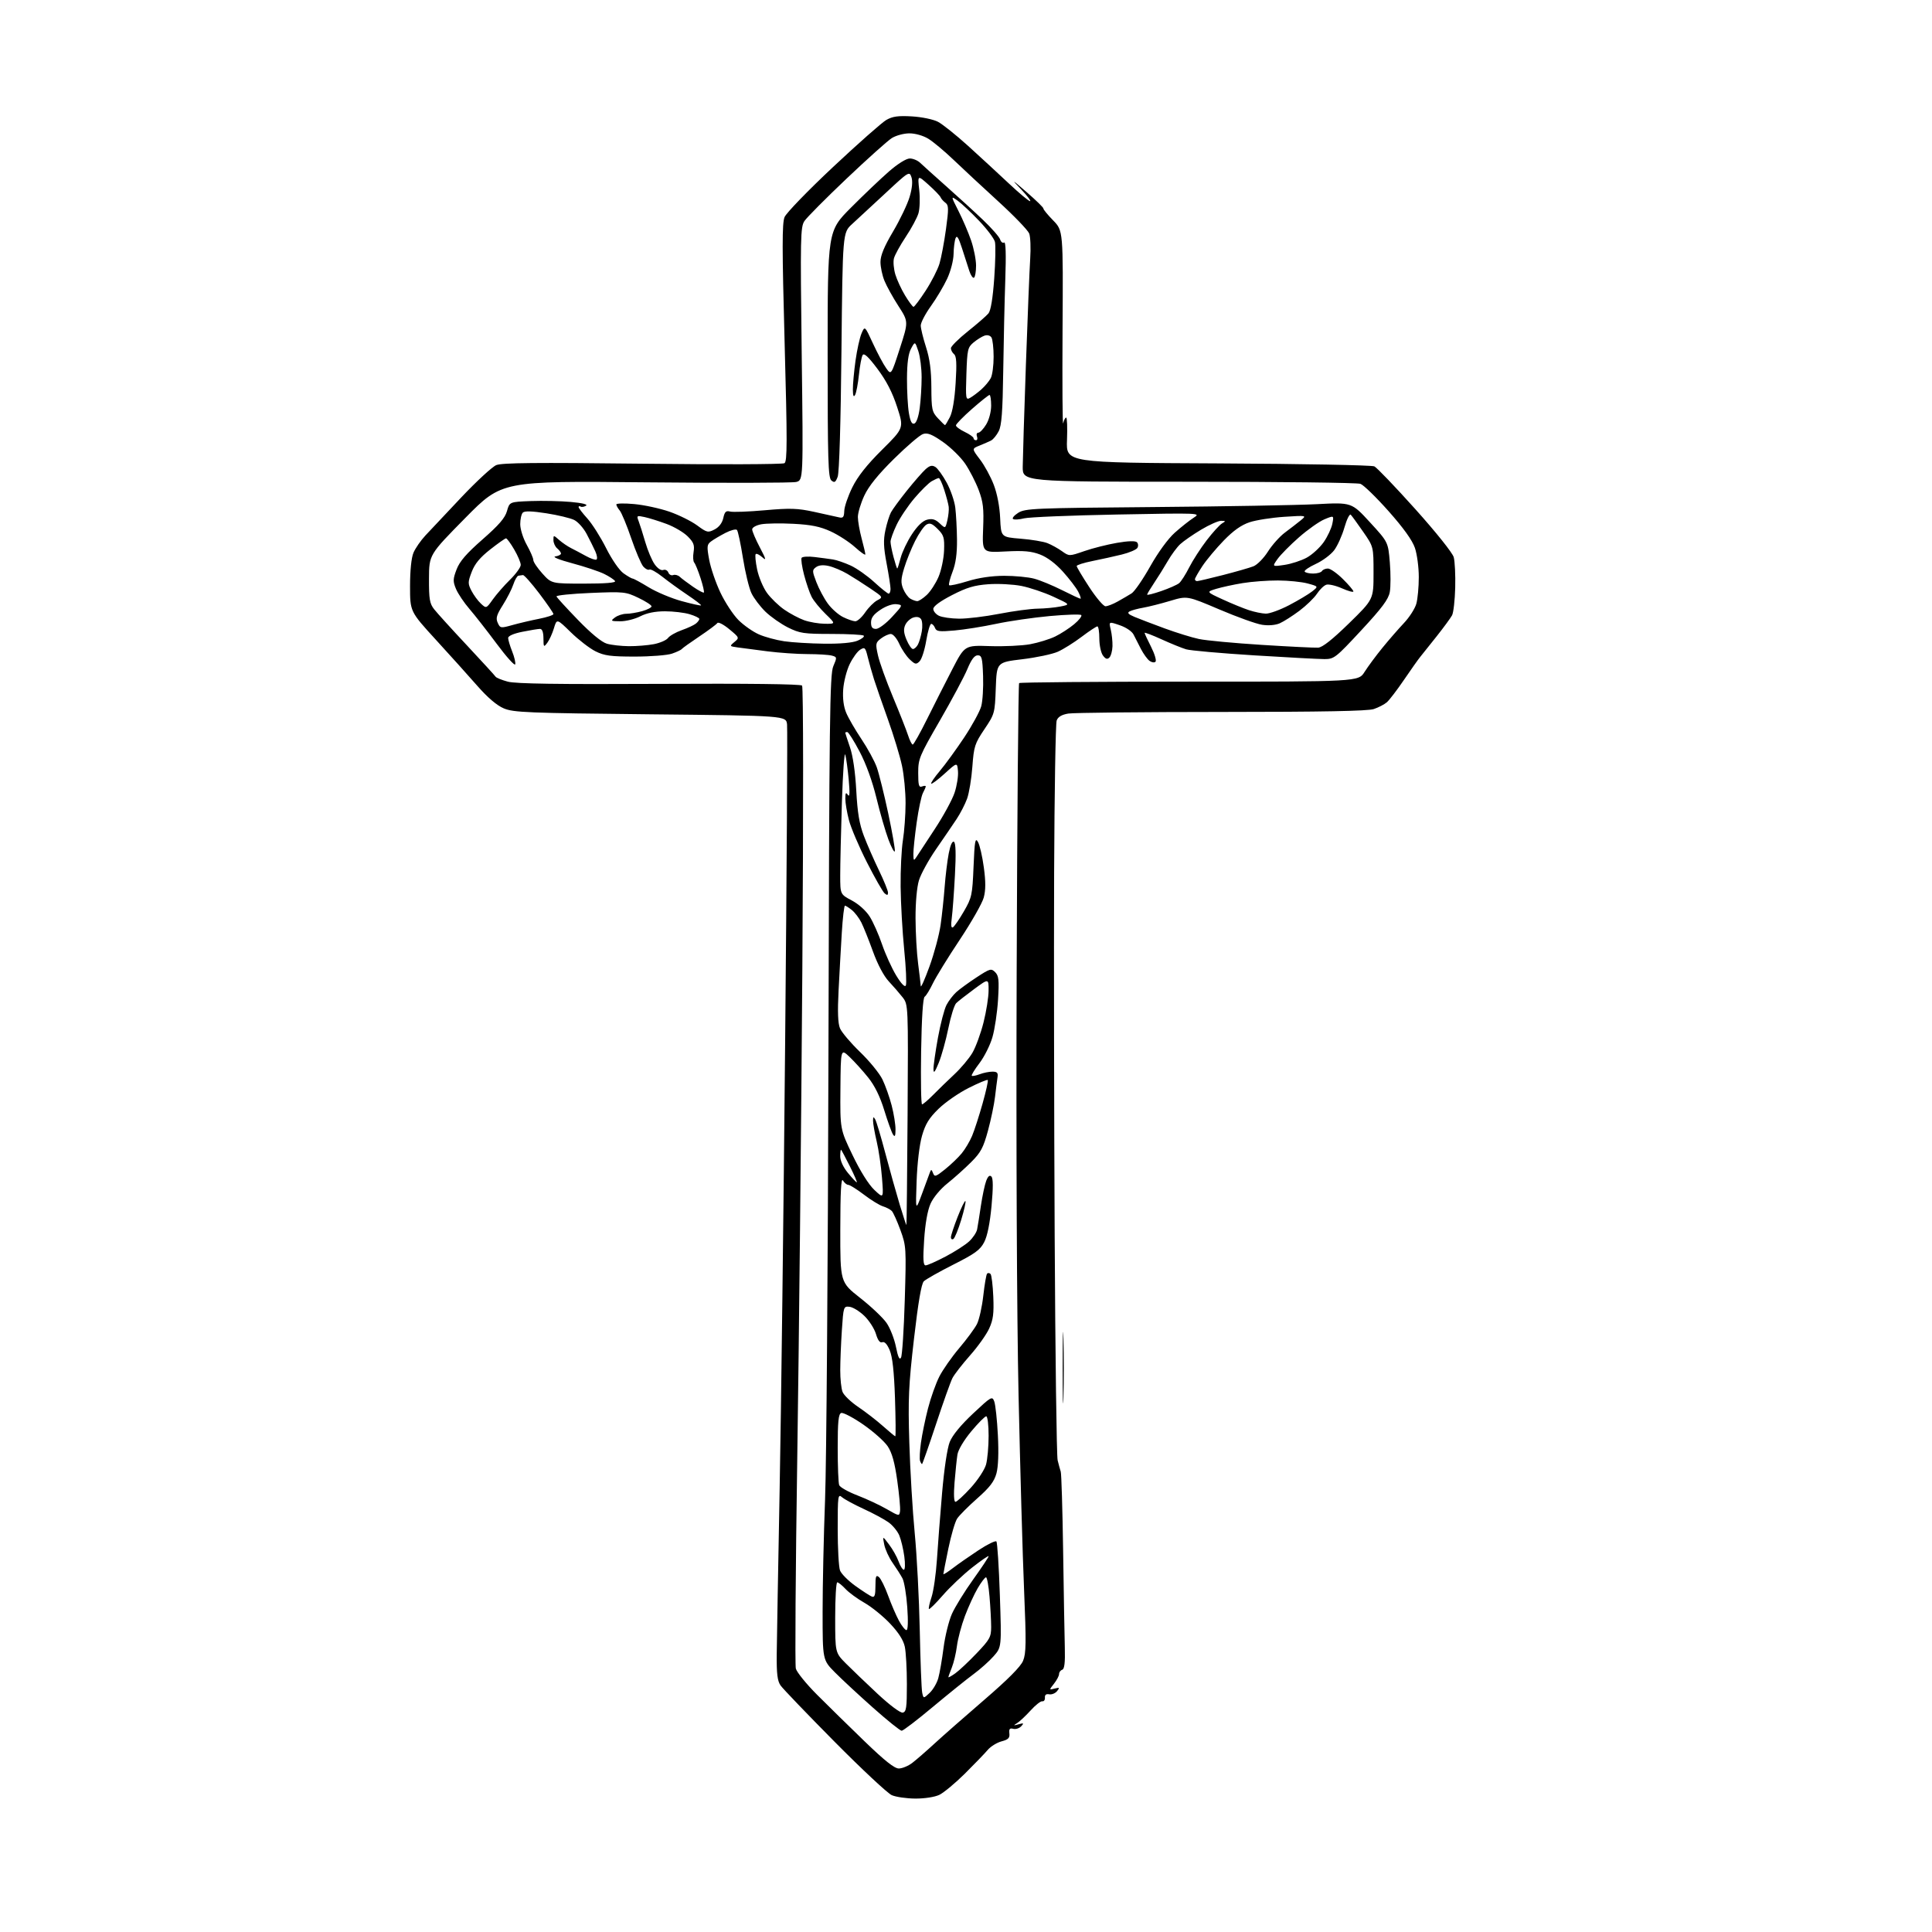 <?xml version="1.0" encoding="UTF-8" standalone="no"?>
<svg 
  version="1.1" 
  xmlns="http://www.w3.org/2000/svg" 
  xmlns:xlink="http://www.w3.org/1999/xlink" 
  xmlns:svg="http://www.w3.org/2000/svg"
  xmlns:rdf="http://www.w3.org/1999/02/22-rdf-syntax-ns#"
  xmlns:cc="http://creativecommons.org/ns#"
  xmlns:dc="http://purl.org/dc/elements/1.1/"
  viewBox="0 0 768 768"
  width="768"
  height="768"
>
<style>svg {background-color: white; }</style>"
<path stroke="none" fill="black" fill-rule="evenodd" d="M363.85,714.96C360.36,714.94 356.15,714.33 354.50,713.61C352.85,712.89 342.60,703.31 331.71,692.32C320.83,681.33 311.19,671.29 310.30,670.01C309.04,668.22 308.69,665.41 308.76,657.60C308.82,652.04 309.34,622.52 309.92,592.00C310.50,561.48 311.49,481.38 312.11,414.00C312.74,346.62 313.08,289.93 312.87,288.00C312.50,284.50 312.50,284.50 258.50,283.95C209.50,283.44 204.11,283.22 200.26,281.59C197.49,280.42 193.85,277.31 189.76,272.65C186.32,268.72 178.89,260.46 173.25,254.30C163.00,243.09 163.00,243.09 163.00,233.01C163.00,226.76 163.52,221.72 164.36,219.72C165.11,217.95 167.25,214.86 169.11,212.86C170.97,210.86 177.41,204.02 183.42,197.66C189.43,191.31 195.66,185.56 197.27,184.89C199.51,183.96 213.15,183.83 255.35,184.33C285.68,184.69 311.10,184.60 311.84,184.13C312.96,183.41 312.97,175.51 311.90,136.30C310.88,98.75 310.87,88.72 311.87,86.31C312.56,84.65 321.23,75.69 331.14,66.40C341.06,57.10 350.59,48.68 352.33,47.68C354.81,46.26 357.02,45.95 362.50,46.27C366.43,46.50 370.97,47.44 372.84,48.41C374.67,49.36 380.07,53.68 384.84,58.00C389.60,62.32 396.88,69.02 401.00,72.90C405.12,76.77 408.93,79.96 409.46,79.97C409.99,79.99 408.41,77.90 405.96,75.33C401.87,71.04 402.05,71.13 408.20,76.46C411.89,79.66 414.84,82.55 414.77,82.89C414.69,83.22 416.42,85.34 418.63,87.60C422.63,91.70 422.63,91.70 422.38,131.10C422.25,152.77 422.36,169.49 422.64,168.25C422.91,167.01 423.45,166.00 423.82,166.00C424.19,166.00 424.34,170.03 424.15,174.96C423.80,183.93 423.80,183.93 484.15,184.21C517.34,184.37 545.32,184.90 546.33,185.39C547.33,185.88 554.66,193.53 562.61,202.39C570.89,211.62 577.41,219.78 577.88,221.50C578.33,223.15 578.60,228.59 578.47,233.59C578.34,238.59 577.78,243.54 577.22,244.59C576.66,245.64 573.88,249.43 571.05,253.00C568.22,256.57 565.29,260.25 564.53,261.17C563.77,262.09 560.89,266.17 558.12,270.23C555.36,274.29 552.28,278.31 551.30,279.16C550.31,280.02 547.97,281.23 546.10,281.86C543.71,282.66 525.71,283.00 485.60,283.01C454.20,283.02 426.78,283.31 424.67,283.65C422.05,284.09 420.59,284.95 420.05,286.39C419.61,287.55 419.16,314.82 419.03,347.00C418.91,379.18 419.01,444.20 419.25,491.50C419.49,538.80 420.02,578.85 420.43,580.50C420.83,582.15 421.39,584.17 421.66,585.00C421.94,585.83 422.36,600.00 422.61,616.50C422.85,633.00 423.15,650.29 423.28,654.92C423.44,660.93 423.14,663.45 422.25,663.75C421.56,663.98 421.00,664.74 421.00,665.45C421.00,666.15 420.10,667.87 419.00,669.27C417.00,671.81 417.00,671.81 419.25,671.23C421.22,670.73 421.33,670.85 420.19,672.26C419.46,673.14 418.06,673.70 417.06,673.51C415.86,673.28 415.29,673.73 415.37,674.83C415.44,675.75 414.98,676.40 414.34,676.28C413.70,676.16 411.61,677.80 409.69,679.93C407.76,682.05 405.36,684.31 404.35,684.94C402.72,685.96 402.78,686.02 404.90,685.43C406.97,684.86 407.11,684.97 405.93,686.24C405.17,687.04 403.75,687.49 402.77,687.23C401.39,686.87 401.04,687.29 401.24,689.04C401.45,690.87 400.84,691.50 398.12,692.22C396.26,692.72 393.78,694.26 392.62,695.64C391.45,697.02 387.36,701.27 383.53,705.07C379.69,708.87 375.12,712.66 373.38,713.49C371.54,714.36 367.52,714.98 363.85,714.96zM357.29,703.00C358.63,703.00 361.03,702.01 362.62,700.80C364.20,699.59 368.22,696.10 371.53,693.05C374.85,690.00 383.79,682.14 391.40,675.59C400.63,667.64 405.72,662.53 406.68,660.21C407.91,657.27 407.97,653.04 407.09,632.13C406.51,618.58 405.53,583.65 404.89,554.50C404.21,522.81 403.90,455.39 404.14,386.82C404.35,323.74 404.80,271.87 405.12,271.54C405.45,271.22 435.93,270.96 472.85,270.96C539.99,270.98 539.99,270.98 542.44,267.09C543.79,264.96 546.97,260.65 549.52,257.53C552.06,254.41 555.92,249.97 558.09,247.67C560.26,245.38 562.47,241.93 563.01,240.00C563.55,238.07 563.99,233.32 563.99,229.43C564.00,225.54 563.30,220.31 562.45,217.80C561.41,214.77 557.91,209.88 551.98,203.20C547.08,197.68 542.04,192.78 540.79,192.33C539.53,191.87 508.80,191.50 472.50,191.50C406.50,191.50 406.50,191.50 406.55,185.50C406.58,182.20 407.14,163.97 407.81,145.00C408.48,126.03 409.25,107.06 409.52,102.85C409.80,98.65 409.62,94.14 409.13,92.84C408.63,91.53 403.11,85.80 396.86,80.09C390.61,74.38 382.57,66.91 379.00,63.49C375.43,60.07 370.93,56.31 369.00,55.14C366.97,53.90 363.82,53.01 361.50,53.01C359.30,53.01 356.15,53.86 354.50,54.90C352.85,55.94 344.75,63.20 336.50,71.03C328.25,78.86 320.73,86.43 319.78,87.86C318.19,90.26 318.11,94.24 318.69,140.67C319.32,190.88 319.32,190.88 316.50,191.59C314.94,191.98 287.98,192.04 256.59,191.73C199.50,191.17 199.50,191.17 185.03,205.83C170.57,220.50 170.57,220.50 170.53,230.02C170.50,238.21 170.79,239.92 172.60,242.21C173.75,243.68 179.60,250.13 185.60,256.53C191.59,262.94 196.72,268.54 197.00,268.99C197.27,269.43 199.46,270.32 201.86,270.97C205.02,271.81 221.70,272.06 262.10,271.85C297.20,271.67 318.29,271.92 318.84,272.53C319.35,273.09 319.39,321.32 318.94,385.50C318.51,447.10 317.60,534.21 316.93,579.08C316.25,623.95 315.99,661.83 316.35,663.27C316.71,664.70 320.51,669.39 324.80,673.69C329.09,677.98 337.60,686.34 343.73,692.25C351.68,699.93 355.56,703.00 357.29,703.00zM358.43,688.00C357.84,688.00 352.73,683.90 347.08,678.88C341.43,673.86 334.60,667.53 331.90,664.80C327.00,659.85 327.00,659.85 327.00,640.68C327.00,630.13 327.44,610.02 327.98,596.00C328.52,581.98 329.12,502.55 329.32,419.50C329.64,284.95 329.85,268.10 331.25,264.84C332.77,261.30 332.75,261.17 330.66,260.61C329.47,260.29 325.15,260.02 321.05,260.01C316.96,260.01 309.76,259.51 305.05,258.91C300.35,258.32 295.02,257.62 293.21,257.36C289.96,256.90 289.94,256.87 291.95,255.20C293.97,253.52 293.94,253.46 289.89,250.11C287.61,248.22 285.51,247.14 285.15,247.68C284.79,248.21 281.57,250.61 278.00,253.00C274.43,255.39 271.27,257.65 271.00,258.01C270.73,258.37 268.97,259.20 267.10,259.84C265.23,260.48 258.58,261.00 252.31,261.00C242.74,261.00 240.25,260.66 236.71,258.90C234.39,257.74 229.99,254.35 226.92,251.35C221.35,245.90 221.35,245.90 220.20,249.72C219.57,251.82 218.38,254.43 217.56,255.52C216.14,257.39 216.06,257.30 216.03,253.75C216.01,251.31 215.54,250.00 214.67,250.00C213.93,250.00 210.78,250.51 207.67,251.14C204.16,251.84 202.00,252.79 202.00,253.62C202.00,254.36 202.72,256.75 203.59,258.95C204.47,261.14 205.01,263.46 204.80,264.10C204.58,264.75 201.28,261.07 197.45,255.92C193.63,250.78 188.75,244.54 186.60,242.05C184.46,239.57 182.06,236.00 181.27,234.12C180.01,231.09 180.04,230.19 181.50,226.35C182.73,223.13 185.41,220.04 191.83,214.41C198.32,208.72 200.76,205.90 201.53,203.16C202.56,199.50 202.56,199.50 211.03,199.18C215.69,199.01 222.83,199.16 226.90,199.53C231.50,199.95 233.79,200.51 232.95,201.03C232.20,201.49 231.24,201.65 230.80,201.37C230.36,201.10 230.00,201.19 230.00,201.57C230.00,201.95 231.57,203.99 233.48,206.11C235.39,208.22 238.75,213.52 240.94,217.88C243.25,222.47 246.17,226.70 247.87,227.91C249.49,229.06 251.12,230.00 251.50,230.00C251.89,230.00 254.74,231.55 257.85,233.45C260.96,235.35 266.84,237.82 270.93,238.94C275.02,240.06 278.50,240.83 278.68,240.65C278.86,240.48 276.41,238.59 273.25,236.47C270.09,234.35 265.59,231.09 263.26,229.24C260.92,227.39 258.62,226.12 258.14,226.41C257.66,226.71 256.57,226.18 255.73,225.23C254.88,224.28 252.72,219.22 250.93,214.00C249.15,208.78 247.08,203.79 246.34,202.92C245.60,202.05 245.00,200.98 245.00,200.53C245.00,200.08 248.22,200.01 252.16,200.38C256.10,200.74 262.39,202.11 266.13,203.41C269.87,204.71 274.81,207.16 277.10,208.84C281.02,211.73 281.44,211.82 284.05,210.47C285.82,209.56 287.08,207.90 287.52,205.93C288.07,203.42 288.59,202.92 290.23,203.35C291.35,203.64 297.58,203.41 304.06,202.83C314.14,201.94 317.00,202.03 323.68,203.48C327.98,204.41 332.40,205.39 333.50,205.65C335.15,206.05 335.52,205.60 335.61,203.08C335.66,201.40 337.10,197.21 338.80,193.75C340.95,189.39 344.54,184.84 350.61,178.81C359.34,170.15 359.34,170.15 356.62,161.79C354.73,155.97 352.36,151.38 348.81,146.64C345.23,141.85 343.48,140.22 342.92,141.14C342.47,141.85 341.81,145.38 341.44,148.97C341.06,152.56 340.38,156.18 339.91,157.00C339.32,158.04 339.05,157.36 339.03,154.82C339.01,152.80 339.49,147.64 340.08,143.36C340.68,139.08 341.75,134.21 342.47,132.54C343.77,129.50 343.77,129.50 347.00,136.50C348.78,140.35 351.14,144.78 352.25,146.33C354.26,149.17 354.26,149.17 357.70,138.52C361.15,127.86 361.15,127.86 357.16,121.68C354.96,118.28 352.46,113.76 351.59,111.63C350.71,109.50 350.00,106.12 350.00,104.13C350.00,101.56 351.47,98.00 355.03,92.00C357.79,87.32 360.75,81.13 361.60,78.23C362.61,74.80 362.86,72.08 362.32,70.45C361.50,68.01 361.26,68.15 351.99,76.79C346.77,81.65 340.81,87.17 338.73,89.06C334.97,92.50 334.97,92.50 334.49,139.66C334.21,168.29 333.62,187.88 332.99,189.52C332.14,191.76 331.71,192.01 330.48,190.99C329.21,189.93 329.00,182.85 329.00,140.80C329.00,91.85 329.00,91.85 338.25,82.56C343.34,77.45 350.16,70.96 353.41,68.13C356.90,65.09 360.27,63.00 361.66,63.00C362.95,63.00 364.82,63.79 365.81,64.75C366.81,65.71 371.42,69.86 376.06,73.98C380.70,78.09 387.30,84.12 390.73,87.39C394.16,90.65 397.23,94.15 397.56,95.17C397.88,96.19 398.59,96.75 399.15,96.41C399.81,96.00 399.97,101.02 399.62,111.15C399.33,119.59 398.96,135.95 398.80,147.50C398.57,163.75 398.16,169.16 397.00,171.41C396.18,173.01 394.82,174.67 394.00,175.09C393.18,175.52 391.10,176.43 389.39,177.12C386.29,178.36 386.29,178.36 389.56,182.65C391.36,185.00 393.83,189.53 395.04,192.72C396.40,196.26 397.38,201.40 397.58,206.00C397.92,213.50 397.92,213.50 405.71,214.14C409.99,214.48 414.80,215.28 416.38,215.91C417.96,216.54 420.56,217.97 422.14,219.10C425.02,221.15 425.02,221.15 431.04,219.07C434.34,217.92 440.19,216.45 444.02,215.79C448.48,215.02 451.34,214.94 451.96,215.56C452.48,216.08 452.56,217.10 452.12,217.81C451.68,218.52 448.88,219.71 445.91,220.44C442.93,221.17 437.69,222.34 434.25,223.02C430.81,223.71 428.00,224.60 428.00,225.01C428.00,225.41 430.24,229.18 432.98,233.37C435.72,237.57 438.63,241.00 439.45,241.00C440.27,241.00 442.47,240.14 444.33,239.09C446.20,238.05 448.67,236.60 449.82,235.88C450.98,235.16 454.30,230.34 457.21,225.17C460.37,219.56 464.31,214.15 467.00,211.75C469.48,209.54 472.85,206.87 474.50,205.81C477.48,203.91 477.28,203.90 444.00,204.53C425.57,204.88 408.97,205.57 407.09,206.05C405.22,206.53 403.26,206.66 402.73,206.33C402.21,206.01 403.11,204.90 404.75,203.86C407.53,202.10 410.93,201.96 458.61,201.56C486.60,201.33 515.75,200.81 523.40,200.42C537.29,199.69 537.29,199.69 544.55,207.59C551.80,215.48 551.80,215.48 552.48,223.58C552.85,228.03 552.84,233.34 552.46,235.38C551.92,238.25 549.34,241.71 541.13,250.55C530.98,261.49 530.33,262.00 526.49,262.00C524.28,262.00 511.68,261.33 498.49,260.51C485.29,259.68 473.15,258.61 471.50,258.11C469.85,257.62 465.46,255.84 461.75,254.15C458.04,252.46 455.00,251.30 455.00,251.58C455.00,251.85 456.16,254.36 457.58,257.15C459.00,259.95 459.78,262.61 459.33,263.05C458.87,263.50 457.80,263.33 456.93,262.68C456.07,262.03 454.55,259.93 453.55,258.00C452.55,256.07 451.23,253.49 450.62,252.27C449.98,250.98 447.64,249.39 445.13,248.54C440.76,247.04 440.76,247.04 441.54,250.27C441.97,252.05 442.28,255.02 442.23,256.89C442.17,258.75 441.61,260.78 440.99,261.39C440.16,262.21 439.49,261.99 438.43,260.56C437.64,259.49 437.00,256.45 437.00,253.81C437.00,251.16 436.65,249.00 436.22,249.00C435.80,249.00 432.98,250.86 429.97,253.14C426.96,255.42 422.70,258.09 420.50,259.07C418.30,260.05 411.94,261.39 406.36,262.06C396.22,263.28 396.22,263.28 395.84,273.50C395.47,283.56 395.40,283.81 391.32,289.88C387.48,295.59 387.13,296.70 386.53,304.78C386.18,309.57 385.23,315.30 384.43,317.50C383.63,319.70 381.74,323.36 380.24,325.62C378.73,327.89 375.07,333.26 372.10,337.55C369.13,341.85 366.07,347.42 365.30,349.93C364.47,352.64 363.92,358.77 363.94,365.00C363.96,370.77 364.42,378.88 364.96,383.00C365.50,387.12 365.97,391.18 366.02,392.00C366.06,392.82 367.63,389.29 369.50,384.14C371.37,378.99 373.35,371.57 373.91,367.64C374.47,363.71 375.19,356.90 375.52,352.50C375.85,348.10 376.58,342.13 377.14,339.24C377.77,335.96 378.55,334.22 379.21,334.63C379.93,335.08 380.06,339.37 379.60,347.89C379.23,354.83 378.67,362.47 378.35,364.88C377.95,367.83 378.11,369.05 378.82,368.61C379.40,368.25 381.37,365.38 383.19,362.23C386.31,356.82 386.53,355.83 387.00,344.50C387.43,334.17 387.68,332.81 388.77,334.72C389.46,335.93 390.51,340.48 391.09,344.82C391.86,350.49 391.85,353.86 391.05,356.80C390.45,359.05 386.14,366.61 381.49,373.61C376.83,380.60 372.04,388.39 370.83,390.91C369.62,393.43 368.16,395.82 367.57,396.21C366.89,396.67 366.38,404.51 366.16,417.96C365.98,429.53 366.14,439.00 366.53,439.00C366.92,439.00 368.89,437.31 370.93,435.25C372.96,433.19 376.76,429.50 379.38,427.05C382.00,424.61 385.23,420.75 386.56,418.49C387.88,416.23 389.87,410.80 390.97,406.44C392.07,402.07 392.98,396.35 392.98,393.72C393.00,388.94 393.00,388.94 387.25,393.17C384.09,395.50 380.88,398.01 380.11,398.76C379.35,399.52 377.93,404.04 376.97,408.81C376.00,413.59 374.28,419.75 373.16,422.50C371.61,426.29 371.10,426.89 371.07,425.00C371.05,423.62 371.85,418.00 372.85,412.50C373.85,407.00 375.38,401.15 376.24,399.50C377.10,397.85 378.87,395.54 380.15,394.38C381.44,393.21 385.07,390.57 388.21,388.51C393.56,385.01 394.02,384.88 395.60,386.46C397.02,387.88 397.20,389.56 396.74,397.35C396.43,402.41 395.43,409.14 394.51,412.30C393.60,415.46 391.27,420.11 389.35,422.62C387.43,425.14 386.06,427.39 386.29,427.63C386.53,427.86 387.94,427.59 389.43,427.03C390.91,426.46 393.20,426.00 394.50,426.00C396.39,426.00 396.80,426.45 396.53,428.25C396.34,429.49 395.90,432.98 395.54,436.00C395.19,439.02 393.92,445.09 392.73,449.48C390.89,456.25 389.87,458.15 386.03,461.98C383.54,464.47 379.31,468.26 376.63,470.40C373.77,472.69 370.98,476.05 369.89,478.52C368.71,481.18 367.78,486.44 367.36,492.86C366.85,500.68 366.99,503.00 367.95,503.00C368.64,503.00 372.20,501.43 375.86,499.50C379.52,497.58 383.74,494.87 385.24,493.48C386.75,492.08 388.17,489.94 388.42,488.72C388.66,487.50 389.34,483.27 389.92,479.32C390.51,475.37 391.46,470.91 392.03,469.41C392.75,467.53 393.40,467.00 394.10,467.70C394.81,468.41 394.82,472.13 394.15,479.40C393.50,486.33 392.48,491.37 391.23,493.78C389.63,496.87 387.59,498.35 378.99,502.69C373.31,505.56 368.02,508.55 367.23,509.34C366.26,510.31 365.00,517.67 363.33,532.14C361.18,550.73 360.94,556.10 361.47,573.50C361.80,584.50 362.77,600.70 363.62,609.50C364.47,618.30 365.37,635.62 365.62,648.00C365.87,660.38 366.30,671.57 366.59,672.88C367.10,675.25 367.10,675.25 369.55,672.95C370.90,671.68 372.45,669.04 372.99,667.07C373.54,665.11 374.48,659.67 375.08,655.00C375.68,650.33 377.19,644.25 378.42,641.50C379.66,638.75 383.44,632.62 386.83,627.89C390.23,623.15 393.00,618.98 393.00,618.62C393.00,618.26 390.06,620.28 386.47,623.10C382.87,625.93 377.63,630.89 374.81,634.13C371.99,637.37 369.50,639.83 369.27,639.60C369.04,639.38 369.51,637.23 370.31,634.84C371.10,632.46 372.06,625.77 372.44,620.00C372.81,614.23 373.74,602.27 374.50,593.43C375.32,583.85 376.55,575.67 377.54,573.19C378.61,570.53 381.94,566.47 386.79,561.92C394.08,555.09 394.42,554.90 395.24,557.12C395.71,558.39 396.36,564.40 396.67,570.47C397.04,577.48 396.83,583.03 396.10,585.71C395.21,588.94 393.44,591.25 388.47,595.64C384.91,598.79 381.31,602.40 380.47,603.68C379.64,604.95 378.07,610.32 376.98,615.61C375.89,620.90 375.00,625.45 375.00,625.73C375.00,626.01 376.69,624.95 378.75,623.37C380.81,621.79 385.40,618.59 388.95,616.25C392.50,613.91 395.71,612.34 396.08,612.75C396.46,613.16 397.08,622.78 397.46,634.13C398.15,654.76 398.15,654.76 395.00,658.35C393.26,660.33 389.65,663.56 386.97,665.52C384.29,667.49 377.02,673.35 370.80,678.54C364.59,683.74 359.02,687.99 358.43,688.00zM358.85,680.79C360.26,680.51 360.50,678.88 360.50,669.48C360.50,663.44 360.13,656.75 359.68,654.62C359.13,652.00 357.21,648.99 353.81,645.39C351.04,642.46 346.46,638.75 343.63,637.14C340.81,635.54 337.41,633.05 336.08,631.61C334.74,630.18 333.28,629.00 332.83,629.00C332.37,629.00 332.00,635.29 332.00,642.98C332.00,656.96 332.00,656.96 336.25,661.25C338.59,663.60 344.26,669.03 348.85,673.32C353.72,677.85 357.89,680.97 358.85,680.79zM379.75,665.17C381.26,664.10 385.09,660.50 388.25,657.18C393.47,651.70 394.00,650.74 394.00,646.73C394.00,644.29 393.71,638.86 393.35,634.65C393.00,630.44 392.37,627.00 391.95,627.00C391.53,627.00 390.05,628.95 388.65,631.34C387.25,633.73 384.97,638.70 383.58,642.38C382.19,646.07 380.76,651.43 380.40,654.29C380.04,657.16 379.12,661.02 378.37,662.87C377.62,664.73 377.00,666.44 377.00,666.69C377.00,666.94 378.24,666.25 379.75,665.17zM360.33,648.00C360.93,648.00 361.05,644.53 360.65,638.89C360.30,633.88 359.44,628.72 358.75,627.42C358.06,626.11 356.30,623.35 354.84,621.27C353.38,619.20 351.88,615.92 351.50,614.00C350.81,610.50 350.81,610.50 353.41,613.96C354.85,615.86 356.56,618.90 357.21,620.71C357.87,622.52 358.80,624.00 359.29,624.00C359.79,624.00 359.88,621.69 359.48,618.75C359.10,615.86 358.20,612.10 357.50,610.40C356.80,608.69 354.85,606.32 353.18,605.13C351.50,603.93 347.06,601.54 343.31,599.82C339.57,598.10 335.71,596.01 334.75,595.19C333.10,593.77 333.00,594.46 333.00,607.78C333.00,615.53 333.41,622.96 333.92,624.28C334.42,625.61 337.17,628.37 340.02,630.42C342.87,632.46 345.83,634.38 346.60,634.68C347.68,635.09 348.00,634.13 348.00,630.48C348.00,626.56 348.24,625.95 349.39,626.91C350.15,627.54 351.80,630.86 353.04,634.28C354.28,637.70 356.22,642.19 357.34,644.25C358.45,646.31 359.80,648.00 360.33,648.00zM357.79,600.64C357.94,599.46 357.44,594.00 356.66,588.50C355.66,581.34 354.58,577.49 352.88,574.93C351.57,572.97 347.19,569.07 343.13,566.26C339.07,563.46 335.13,561.40 334.38,561.69C333.30,562.10 333.00,565.15 333.00,575.53C333.00,582.85 333.26,589.52 333.59,590.36C333.91,591.20 337.17,593.04 340.84,594.45C344.50,595.86 349.75,598.31 352.50,599.90C357.43,602.74 357.50,602.76 357.79,600.64zM379.81,597.00C380.36,597.00 383.08,594.51 385.86,591.46C388.65,588.41 391.39,584.25 391.96,582.21C392.53,580.17 392.99,575.01 392.99,570.75C393.00,566.44 392.57,563.00 392.04,563.00C391.51,563.00 388.83,565.70 386.08,569.00C383.15,572.53 380.88,576.33 380.59,578.25C380.31,580.04 379.80,584.99 379.45,589.25C379.06,594.09 379.20,597.00 379.81,597.00zM366.52,582.00C366.35,582.00 366.00,581.44 365.74,580.75C365.47,580.06 365.63,576.80 366.09,573.50C366.55,570.20 367.81,564.06 368.90,559.85C369.98,555.64 372.00,549.97 373.38,547.24C374.76,544.52 378.33,539.42 381.31,535.90C384.30,532.38 387.47,528.07 388.36,526.33C389.24,524.58 390.38,519.49 390.88,515.02C391.38,510.54 392.06,506.60 392.40,506.27C392.73,505.94 393.34,506.00 393.75,506.42C394.16,506.83 394.66,510.90 394.85,515.47C395.13,522.16 394.81,524.62 393.20,528.13C392.10,530.54 388.67,535.35 385.58,538.83C382.49,542.32 379.35,546.37 378.60,547.83C377.85,549.30 374.90,557.59 372.04,566.25C369.17,574.91 366.69,582.00 366.52,582.00zM355.89,570.96C356.11,570.98 356.05,564.14 355.77,555.75C355.41,545.16 354.77,539.36 353.68,536.76C352.66,534.33 351.63,533.21 350.73,533.55C349.79,533.91 348.97,532.84 348.20,530.26C347.57,528.16 345.50,524.93 343.59,523.09C341.69,521.25 339.05,519.62 337.71,519.47C335.33,519.21 335.28,519.39 334.65,528.85C334.30,534.16 334.01,541.28 334.01,544.68C334.00,548.09 334.41,551.96 334.92,553.28C335.42,554.61 338.23,557.31 341.17,559.29C344.10,561.27 348.52,564.69 351.00,566.90C353.48,569.11 355.68,570.93 355.89,570.96zM422.75,555.31C422.57,561.46 422.43,556.15 422.43,543.50C422.43,530.85 422.57,525.81 422.75,532.31C422.92,538.80 422.92,549.15 422.75,555.31zM358.17,539.67C358.64,538.83 359.31,528.55 359.66,516.82C360.28,496.11 360.23,495.31 357.94,489.00C356.64,485.43 355.09,482.00 354.50,481.38C353.90,480.77 352.30,479.93 350.95,479.52C349.60,479.10 346.21,477.02 343.41,474.88C340.61,472.75 337.82,471.00 337.21,471.00C336.60,471.00 335.64,470.21 335.08,469.25C334.36,468.02 334.05,473.78 334.03,488.61C334.00,509.71 334.00,509.71 341.92,515.94C346.28,519.36 351.00,523.83 352.41,525.87C353.83,527.91 355.51,532.19 356.15,535.39C356.98,539.50 357.56,540.75 358.17,539.67zM378.99,492.51C378.44,492.84 378.00,492.54 378.00,491.83C378.00,491.13 379.20,487.50 380.66,483.77C382.12,480.04 383.52,477.19 383.77,477.44C384.02,477.69 383.27,481.04 382.10,484.90C380.93,488.75 379.53,492.17 378.99,492.51zM360.31,487.00C360.41,487.00 360.62,467.28 360.78,443.17C361.05,399.34 361.05,399.34 358.78,396.42C357.52,394.82 355.05,391.96 353.28,390.08C351.33,388.00 348.87,383.36 347.03,378.28C345.37,373.68 343.28,368.47 342.40,366.71C341.51,364.94 339.82,362.72 338.64,361.77C337.46,360.82 336.23,360.03 335.89,360.02C335.56,360.01 334.99,364.84 334.63,370.75C334.27,376.66 333.69,386.99 333.35,393.70C332.91,402.17 333.08,406.77 333.90,408.76C334.56,410.34 338.15,414.58 341.89,418.19C345.63,421.79 349.64,426.71 350.80,429.12C351.96,431.53 353.61,436.18 354.46,439.46C355.31,442.74 355.99,447.01 355.98,448.96C355.97,451.63 355.73,452.13 354.99,451.00C354.45,450.18 352.88,445.82 351.50,441.33C349.82,435.86 347.71,431.56 345.11,428.33C342.99,425.67 339.66,422.00 337.73,420.16C334.21,416.81 334.21,416.81 334.08,432.85C333.95,448.89 333.95,448.89 338.91,459.19C341.94,465.51 345.29,470.86 347.56,473.00C351.26,476.50 351.26,476.50 350.60,468.17C350.24,463.59 349.29,457.07 348.48,453.67C347.68,450.28 347.04,446.60 347.05,445.50C347.06,443.88 347.23,443.79 347.92,445.00C348.40,445.82 350.21,451.90 351.95,458.50C353.70,465.10 356.25,474.21 357.62,478.75C359.00,483.29 360.21,487.00 360.31,487.00zM366.53,474.50C367.96,470.65 369.37,466.82 369.67,466.00C370.12,464.77 370.33,464.82 370.89,466.31C371.50,467.94 371.98,467.79 375.68,464.81C377.95,462.99 380.92,460.15 382.28,458.49C383.65,456.84 385.52,453.69 386.44,451.49C387.36,449.30 389.23,443.51 390.60,438.63C391.97,433.75 392.90,429.56 392.65,429.32C392.41,429.07 388.99,430.49 385.07,432.47C381.14,434.44 375.75,438.18 373.08,440.78C369.29,444.48 367.86,446.80 366.51,451.50C365.50,455.05 364.62,462.41 364.37,469.50C363.94,481.50 363.94,481.50 366.53,474.50zM340.59,470.00C340.83,470.00 339.62,467.19 337.90,463.75C336.17,460.31 334.59,457.31 334.38,457.08C334.17,456.85 334.00,457.99 334.00,459.61C334.00,461.41 335.19,463.98 337.07,466.27C338.76,468.32 340.34,470.00 340.59,470.00zM360.08,391.75C360.44,391.06 360.15,384.65 359.43,377.50C358.72,370.35 358.08,359.10 358.01,352.50C357.94,345.90 358.35,337.57 358.92,334.00C359.49,330.43 359.97,323.82 359.98,319.32C359.99,314.81 359.35,308.06 358.54,304.32C357.74,300.57 355.23,292.32 352.97,286.00C350.70,279.68 348.21,272.48 347.42,270.00C346.64,267.52 345.53,263.59 344.96,261.26C344.01,257.37 343.77,257.13 341.94,258.26C340.84,258.94 338.97,261.52 337.77,263.99C336.57,266.45 335.41,270.97 335.19,274.02C334.93,277.63 335.34,280.88 336.37,283.33C337.23,285.40 339.96,290.11 342.43,293.80C344.90,297.48 347.64,302.52 348.53,305.00C349.41,307.48 351.47,315.76 353.10,323.40C354.73,331.05 355.90,337.80 355.70,338.40C355.50,339.01 354.35,336.88 353.15,333.68C351.96,330.48 349.81,323.06 348.39,317.18C346.77,310.52 344.26,303.59 341.70,298.75C339.46,294.49 337.25,291.00 336.81,291.00C336.36,291.00 336.00,291.13 336.00,291.28C336.00,291.44 336.84,294.03 337.87,297.03C339.05,300.45 339.98,306.89 340.38,314.24C340.85,323.05 341.60,327.53 343.39,332.24C344.70,335.68 347.40,341.86 349.39,345.97C351.38,350.08 353.00,354.07 353.00,354.84C353.00,355.90 352.67,355.97 351.66,355.13C350.92,354.52 347.75,348.95 344.60,342.76C341.46,336.57 338.24,329.02 337.46,326.00C336.67,322.98 336.03,319.15 336.03,317.50C336.03,315.15 336.25,314.82 337.05,316.00C337.76,317.04 337.86,315.21 337.38,310.00C337.00,305.88 336.39,301.38 336.02,300.00C335.65,298.62 335.04,307.14 334.67,318.91C334.30,330.69 334.00,343.74 334.00,347.91C334.00,355.50 334.00,355.50 338.61,357.95C341.34,359.40 344.25,362.02 345.73,364.36C347.10,366.54 349.31,371.51 350.63,375.40C351.96,379.29 354.48,384.84 356.23,387.73C358.24,391.04 359.66,392.53 360.08,391.75zM364.31,340.66C364.96,339.64 368.27,334.61 371.65,329.47C375.03,324.34 378.54,317.88 379.46,315.12C380.38,312.36 380.99,308.50 380.81,306.55C380.50,303.00 380.50,303.00 375.56,307.48C372.85,309.95 370.42,311.76 370.17,311.51C369.92,311.26 371.47,308.98 373.61,306.45C375.75,303.92 380.09,297.94 383.27,293.17C386.44,288.40 389.49,282.81 390.06,280.74C390.62,278.68 390.95,273.28 390.79,268.74C390.54,261.51 390.27,260.50 388.66,260.50C387.37,260.50 386.13,262.15 384.53,266.00C383.27,269.02 378.36,278.21 373.62,286.42C365.44,300.58 365.00,301.64 365.00,307.27C365.00,312.14 365.27,313.11 366.50,312.64C367.32,312.32 368.00,312.30 368.00,312.60C368.00,312.89 367.50,314.07 366.88,315.23C366.26,316.38 365.15,321.64 364.40,326.91C363.65,332.19 363.06,337.85 363.08,339.50C363.11,342.19 363.24,342.31 364.31,340.66zM362.83,295.98C363.20,295.97 365.79,291.36 368.58,285.73C371.37,280.10 375.87,271.23 378.58,266.00C383.50,256.50 383.50,256.50 393.56,256.84C399.09,257.02 406.27,256.68 409.50,256.09C412.73,255.49 417.20,254.11 419.43,253.03C421.67,251.95 425.07,249.74 427.00,248.13C428.93,246.52 430.19,244.88 429.82,244.50C429.45,244.12 423.81,244.30 417.28,244.89C410.76,245.49 401.16,246.88 395.96,247.99C390.76,249.10 383.31,250.29 379.41,250.63C373.39,251.17 372.22,251.02 371.69,249.63C371.34,248.74 370.67,248.00 370.18,248.00C369.69,248.00 368.80,251.00 368.19,254.67C367.58,258.34 366.40,262.03 365.56,262.87C364.20,264.23 363.79,264.15 361.65,262.14C360.33,260.90 358.45,258.11 357.48,255.95C356.47,253.71 355.00,252.01 354.10,252.02C353.22,252.03 351.46,252.84 350.20,253.81C348.04,255.48 347.97,255.89 349.01,260.54C349.62,263.26 352.28,270.67 354.93,277.00C357.57,283.32 360.28,290.19 360.95,292.25C361.61,294.31 362.46,295.99 362.83,295.98zM362.91,258.00C363.47,258.00 364.36,257.20 364.88,256.23C365.40,255.26 366.10,252.90 366.43,250.98C366.77,249.07 366.64,246.89 366.15,246.14C365.57,245.28 364.46,245.04 363.06,245.48C361.86,245.86 360.42,247.18 359.86,248.42C359.10,250.08 359.23,251.62 360.37,254.33C361.21,256.35 362.36,258.00 362.91,258.00zM524.00,257.45C525.70,257.35 529.63,254.24 536.25,247.78C546.00,238.26 546.00,238.26 546.00,227.79C546.00,217.33 546.00,217.33 541.90,211.42C539.64,208.16 537.42,205.10 536.96,204.62C536.51,204.13 535.38,206.38 534.45,209.62C533.53,212.85 531.69,216.94 530.37,218.71C529.04,220.47 525.75,222.93 523.05,224.17C520.35,225.41 518.36,226.78 518.63,227.21C518.90,227.65 520.41,228.00 522.00,228.00C523.59,228.00 525.16,227.55 525.50,227.00C525.84,226.45 526.90,226.00 527.86,226.00C528.82,226.00 531.49,227.87 533.80,230.16C536.11,232.44 538.00,234.67 538.00,235.10C538.00,235.53 535.96,234.99 533.47,233.88C530.98,232.78 528.17,232.13 527.22,232.44C526.28,232.74 524.60,234.36 523.50,236.04C522.40,237.71 519.25,240.76 516.50,242.82C513.75,244.87 510.24,247.11 508.70,247.78C507.00,248.52 504.24,248.75 501.70,248.36C499.39,248.01 491.75,245.27 484.72,242.27C471.93,236.83 471.93,236.83 465.22,238.84C461.52,239.95 456.70,241.17 454.50,241.56C452.30,241.94 449.85,242.60 449.05,243.03C447.97,243.61 448.48,244.17 451.05,245.25C452.95,246.04 458.32,248.09 463.00,249.81C467.68,251.52 473.79,253.42 476.60,254.01C479.40,254.61 490.65,255.66 501.60,256.35C512.54,257.04 522.62,257.54 524.00,257.45zM250.00,256.87C253.03,256.89 257.50,256.53 259.94,256.06C262.38,255.58 264.91,254.48 265.55,253.61C266.19,252.73 268.65,251.33 271.02,250.49C273.39,249.66 275.93,248.47 276.66,247.86C277.40,247.25 278.00,246.43 278.00,246.04C278.00,245.64 276.26,244.80 274.13,244.16C272.01,243.52 267.60,243.00 264.35,243.00C260.40,243.00 257.12,243.67 254.50,245.00C252.34,246.10 248.76,246.99 246.54,246.97C242.77,246.94 242.63,246.84 244.44,245.47C245.51,244.66 247.53,244.00 248.94,243.99C250.35,243.99 253.19,243.52 255.25,242.95C257.31,242.37 259.00,241.51 259.00,241.03C259.00,240.54 256.64,239.02 253.75,237.64C248.70,235.23 247.97,235.16 234.71,235.71C227.13,236.03 221.06,236.65 221.21,237.10C221.37,237.55 225.21,241.74 229.75,246.43C234.97,251.82 239.19,255.29 241.25,255.88C243.04,256.40 246.97,256.84 250.00,256.87zM327.64,255.88C334.03,255.96 338.93,255.51 340.90,254.68C342.62,253.96 343.73,253.06 343.35,252.68C342.97,252.31 337.21,252.00 330.53,252.00C319.51,252.00 317.92,251.76 313.25,249.44C310.43,248.03 306.39,245.20 304.27,243.15C302.16,241.09 299.65,237.78 298.70,235.77C297.75,233.77 296.23,227.49 295.33,221.82C294.43,216.14 293.36,211.13 292.96,210.67C292.56,210.21 290.50,210.74 288.37,211.84C286.24,212.94 283.67,214.46 282.66,215.22C281.01,216.46 280.93,217.19 281.92,222.55C282.53,225.82 284.53,231.69 286.39,235.59C288.24,239.49 291.46,244.39 293.54,246.47C295.62,248.55 299.26,251.11 301.63,252.16C303.99,253.21 308.53,254.44 311.72,254.91C314.90,255.38 322.06,255.81 327.64,255.88zM203.69,248.47C206.33,247.73 211.09,246.61 214.25,245.99C217.41,245.37 220.00,244.52 220.00,244.10C220.00,243.69 217.47,240.01 214.38,235.92C211.28,231.84 208.36,228.54 207.88,228.60C207.39,228.66 206.58,228.77 206.08,228.85C205.57,228.93 204.66,230.51 204.05,232.35C203.44,234.19 201.57,237.86 199.89,240.51C197.39,244.46 197.02,245.74 197.85,247.58C198.84,249.74 199.04,249.77 203.69,248.47zM348.23,250.00C349.32,250.00 352.19,247.86 354.59,245.25C358.95,240.51 358.96,240.50 356.40,240.18C354.88,239.98 352.28,240.87 350.04,242.36C347.29,244.18 346.25,245.57 346.25,247.43C346.25,249.33 346.77,250.00 348.23,250.00zM327.87,247.96C332.24,248.00 332.24,248.00 328.17,244.05C325.94,241.88 323.45,238.83 322.64,237.27C321.84,235.72 320.49,231.79 319.64,228.55C318.79,225.30 318.35,222.25 318.65,221.75C318.96,221.26 321.30,221.11 323.85,221.43C326.41,221.74 329.68,222.18 331.13,222.40C332.57,222.62 335.72,223.70 338.13,224.80C340.53,225.90 344.75,228.86 347.50,231.38C350.25,233.90 352.84,235.98 353.25,235.98C353.66,235.99 354.00,235.15 354.00,234.11C354.00,233.07 353.30,228.52 352.44,224.00C351.22,217.58 351.12,214.69 351.95,210.81C352.53,208.08 353.53,204.87 354.17,203.67C354.81,202.48 357.67,198.57 360.53,195.00C363.39,191.43 366.72,187.62 367.92,186.54C369.59,185.05 370.52,184.83 371.81,185.62C372.74,186.19 374.77,189.00 376.32,191.85C377.88,194.70 379.41,199.16 379.74,201.77C380.06,204.37 380.37,210.10 380.42,214.50C380.47,220.07 379.94,223.96 378.64,227.31C377.62,229.96 377.02,232.35 377.30,232.63C377.58,232.91 380.89,232.19 384.65,231.03C389.06,229.66 394.23,228.91 399.16,228.89C403.38,228.89 408.77,229.40 411.13,230.04C413.50,230.67 418.48,232.73 422.19,234.60C425.91,236.47 429.20,238.00 429.50,238.00C429.80,238.00 429.40,236.73 428.60,235.19C427.80,233.64 425.07,230.07 422.54,227.26C419.66,224.05 416.28,221.51 413.47,220.44C409.99,219.10 406.95,218.83 399.72,219.21C390.44,219.70 390.44,219.70 390.81,210.10C391.13,202.09 390.83,199.55 389.03,194.76C387.84,191.61 385.43,186.92 383.68,184.34C381.93,181.76 377.97,177.88 374.88,175.72C370.53,172.67 368.74,171.95 366.94,172.52C365.66,172.92 360.46,177.37 355.37,182.40C348.99,188.70 345.33,193.25 343.57,197.02C342.17,200.04 341.02,203.85 341.02,205.50C341.02,207.15 341.69,210.97 342.50,214.00C343.31,217.03 343.98,219.89 343.99,220.37C343.99,220.84 342.14,219.55 339.87,217.50C337.60,215.45 333.25,212.63 330.21,211.24C326.00,209.31 322.47,208.59 315.44,208.22C310.36,207.96 304.59,208.04 302.60,208.41C300.57,208.80 299.00,209.68 299.00,210.44C299.00,211.19 300.37,214.41 302.05,217.60C304.52,222.29 304.71,223.05 303.05,221.54C301.91,220.52 300.73,219.94 300.41,220.26C300.09,220.58 300.34,223.32 300.97,226.35C301.60,229.38 303.36,233.57 304.88,235.68C306.41,237.78 309.51,240.78 311.78,242.35C314.04,243.92 317.61,245.81 319.70,246.56C321.79,247.30 325.47,247.93 327.87,247.96zM340.00,246.97C340.82,246.98 342.59,245.39 343.92,243.44C345.25,241.49 347.40,239.33 348.71,238.64C351.08,237.40 351.06,237.37 345.99,233.95C343.18,232.05 339.07,229.43 336.85,228.12C334.63,226.82 331.30,225.41 329.44,224.99C327.24,224.49 325.49,224.65 324.39,225.45C322.82,226.60 322.83,227.00 324.52,231.42C325.52,234.03 327.55,237.84 329.04,239.89C330.52,241.94 333.26,244.37 335.12,245.29C336.98,246.21 339.18,246.96 340.00,246.97zM381.21,245.93C384.36,245.97 391.56,245.10 397.21,244.00C402.87,242.90 409.75,241.98 412.50,241.95C415.25,241.91 419.30,241.53 421.50,241.10C425.50,240.32 425.50,240.32 418.78,237.22C415.09,235.51 409.35,233.58 406.02,232.92C402.69,232.27 396.80,231.96 392.92,232.24C387.33,232.64 384.33,233.53 378.43,236.57C373.73,238.99 371.00,241.00 371.00,242.04C371.00,242.95 372.01,244.18 373.25,244.78C374.49,245.38 378.07,245.90 381.21,245.93zM503.18,243.93C504.65,243.97 508.81,242.46 512.42,240.58C516.03,238.69 520.14,236.24 521.56,235.13C524.13,233.11 524.13,233.11 519.81,231.94C517.44,231.30 512.12,230.76 508.00,230.75C503.88,230.73 497.57,231.20 494.00,231.79C490.43,232.37 485.70,233.40 483.50,234.06C479.50,235.28 479.50,235.28 486.00,238.26C489.57,239.91 494.30,241.84 496.50,242.56C498.70,243.28 501.70,243.90 503.18,243.93zM195.90,238.28C197.33,236.27 200.41,232.74 202.75,230.44C205.09,228.14 207.00,225.49 207.00,224.56C207.00,223.62 205.83,220.86 204.40,218.43C202.98,215.99 201.52,214.00 201.15,214.00C200.79,214.00 197.96,215.99 194.86,218.43C190.81,221.61 188.74,224.11 187.52,227.31C185.96,231.41 185.95,232.00 187.42,234.85C188.30,236.55 189.98,238.84 191.16,239.94C193.30,241.93 193.30,241.93 195.90,238.28zM364.60,238.97C365.21,238.99 366.91,237.89 368.38,236.52C369.85,235.16 371.95,231.94 373.06,229.36C374.17,226.78 375.16,222.05 375.28,218.85C375.47,213.69 375.18,212.73 372.73,210.28C370.55,208.10 369.62,207.74 368.24,208.56C367.28,209.14 365.27,212.06 363.76,215.05C362.25,218.05 360.30,222.89 359.42,225.82C358.10,230.18 358.04,231.67 359.04,234.10C359.71,235.72 360.99,237.47 361.88,237.99C362.77,238.51 364.00,238.95 364.60,238.97zM461.64,234.95C464.74,233.88 467.93,232.47 468.72,231.82C469.51,231.16 471.31,228.35 472.72,225.56C474.13,222.78 477.26,217.93 479.67,214.78C482.09,211.63 484.84,208.61 485.79,208.06C487.33,207.16 487.29,207.06 485.44,207.03C484.31,207.01 480.71,208.61 477.44,210.57C474.17,212.53 470.44,215.12 469.15,216.32C467.86,217.52 465.64,220.53 464.22,223.00C462.79,225.47 460.36,229.38 458.81,231.68C457.27,233.98 456.00,236.09 456.00,236.38C456.00,236.66 458.54,236.02 461.64,234.95zM279.80,235.54C280.02,235.31 279.43,232.74 278.48,229.81C277.53,226.89 276.40,224.11 275.96,223.63C275.52,223.15 275.41,221.26 275.71,219.43C276.15,216.68 275.74,215.58 273.36,213.21C271.77,211.62 268.01,209.40 264.99,208.28C261.97,207.16 258.03,205.93 256.23,205.54C253.12,204.87 253.01,204.95 253.87,207.17C254.36,208.45 255.55,212.20 256.51,215.50C257.46,218.80 259.14,222.77 260.23,224.31C261.41,225.97 262.81,226.90 263.65,226.58C264.43,226.28 265.34,226.73 265.67,227.57C265.99,228.42 266.86,228.88 267.60,228.60C268.34,228.32 269.52,228.63 270.23,229.29C270.93,229.96 273.29,231.72 275.45,233.22C277.62,234.72 279.58,235.76 279.80,235.54zM232.18,232.00C240.67,232.00 244.90,231.65 244.49,230.99C244.15,230.43 242.21,229.15 240.18,228.15C238.16,227.15 232.45,225.24 227.50,223.92C222.31,222.53 219.45,221.38 220.75,221.19C221.99,221.01 223.00,220.50 223.00,220.05C223.00,219.61 222.32,218.68 221.50,218.00C220.68,217.32 220.00,215.83 220.00,214.70C220.00,212.65 220.00,212.65 222.25,214.63C223.49,215.73 225.62,217.18 227.00,217.88C228.38,218.57 231.04,219.98 232.92,221.02C234.80,222.06 236.68,222.70 237.11,222.43C237.54,222.17 237.34,220.73 236.67,219.23C236.00,217.73 234.44,214.60 233.21,212.27C231.99,209.94 229.75,207.43 228.24,206.69C226.73,205.95 221.76,204.75 217.18,204.04C211.47,203.15 208.54,203.06 207.83,203.77C207.26,204.34 206.80,206.41 206.80,208.37C206.80,210.36 207.95,214.01 209.40,216.60C210.83,219.16 212.00,221.87 212.00,222.62C212.00,223.38 213.63,225.80 215.62,228.00C219.23,232.00 219.23,232.00 232.18,232.00zM475.87,231.00C476.35,231.00 480.96,229.92 486.12,228.60C491.28,227.27 496.73,225.71 498.24,225.12C499.75,224.54 502.34,221.91 504.01,219.28C505.67,216.65 508.71,213.25 510.76,211.72C512.82,210.19 515.62,208.02 517.00,206.90C519.50,204.86 519.50,204.86 510.50,205.44C505.55,205.77 499.37,206.73 496.76,207.59C493.46,208.68 490.34,210.88 486.49,214.84C483.45,217.97 479.62,222.55 477.98,225.01C476.35,227.48 475.01,229.84 475.00,230.25C475.00,230.66 475.39,231.00 475.87,231.00zM356.67,226.00C356.81,226.00 357.42,224.09 358.03,221.75C358.64,219.41 360.65,215.19 362.50,212.38C364.68,209.05 366.80,207.02 368.56,206.58C370.58,206.07 371.84,206.44 373.53,208.03C375.80,210.17 375.80,210.17 376.59,206.83C377.02,205.00 377.26,202.60 377.13,201.50C377.00,200.40 376.20,197.36 375.36,194.75C374.53,192.14 373.54,190.02 373.17,190.04C372.80,190.05 371.54,190.62 370.37,191.29C369.20,191.95 366.13,194.97 363.55,198.00C360.97,201.03 357.76,205.79 356.43,208.60C355.09,211.40 354.00,214.43 354.00,215.33C354.00,216.23 354.54,219.00 355.21,221.49C355.87,223.97 356.53,226.00 356.67,226.00zM510.58,224.56C513.29,224.16 517.28,222.86 519.46,221.67C521.63,220.48 524.66,217.70 526.20,215.50C527.73,213.30 529.27,210.01 529.63,208.18C530.28,204.86 530.28,204.86 526.48,206.44C524.40,207.31 519.84,210.53 516.37,213.58C512.89,216.63 509.06,220.51 507.85,222.20C505.67,225.28 505.67,225.28 510.58,224.56zM387.97,175.00C388.50,175.00 388.68,174.32 388.36,173.50C388.05,172.68 388.29,172.00 388.91,172.00C389.52,172.00 390.92,170.54 392.01,168.75C393.16,166.86 393.99,163.72 394.00,161.25C394.00,158.91 393.71,157.00 393.36,157.00C393.01,157.00 389.86,159.51 386.36,162.58C382.86,165.66 380.00,168.59 380.00,169.10C380.00,169.61 381.57,170.78 383.50,171.70C385.43,172.62 387.00,173.74 387.00,174.19C387.00,174.63 387.44,175.00 387.97,175.00zM363.49,168.36C364.31,168.05 365.18,165.51 365.61,162.17C366.02,159.05 366.36,153.57 366.36,150.00C366.36,146.43 365.78,141.74 365.05,139.58C363.73,135.66 363.73,135.66 362.16,138.58C361.07,140.60 360.57,144.29 360.54,150.50C360.52,155.45 360.86,161.61 361.30,164.20C361.88,167.59 362.49,168.75 363.49,168.36zM375.66,169.00C375.82,169.00 376.69,167.57 377.59,165.82C378.63,163.81 379.48,158.80 379.88,152.24C380.37,144.44 380.21,141.59 379.26,140.80C378.57,140.23 378.00,139.15 378.00,138.42C378.00,137.69 381.04,134.66 384.75,131.70C388.46,128.74 392.14,125.54 392.92,124.59C393.85,123.48 394.65,118.63 395.22,110.69C395.70,103.99 395.82,97.44 395.50,96.13C395.17,94.82 392.33,91.05 389.20,87.77C386.06,84.48 382.25,80.89 380.72,79.80C377.94,77.82 377.94,77.82 381.00,83.85C382.69,87.16 384.95,92.45 386.03,95.59C387.11,98.74 388.00,103.24 388.00,105.60C388.00,107.95 387.63,110.11 387.18,110.39C386.73,110.67 385.89,109.45 385.32,107.70C384.74,105.94 383.44,101.89 382.42,98.71C381.03,94.39 380.38,93.37 379.85,94.71C379.46,95.69 379.10,98.53 379.06,101.00C379.02,103.53 377.90,107.82 376.52,110.79C375.17,113.69 372.25,118.60 370.03,121.70C367.81,124.79 366.01,128.26 366.01,129.41C366.02,130.56 366.96,134.43 368.11,138.00C369.60,142.64 370.20,147.21 370.23,154.00C370.27,162.77 370.47,163.71 372.82,166.25C374.23,167.76 375.50,169.00 375.66,169.00zM385.66,158.14C386.67,157.57 388.67,156.07 390.09,154.81C391.52,153.54 393.21,151.52 393.84,150.32C394.48,149.11 394.99,145.29 394.98,141.82C394.98,138.34 394.58,134.89 394.11,134.14C393.60,133.35 392.48,133.05 391.37,133.42C390.34,133.77 388.38,134.99 387.00,136.14C384.67,138.08 384.48,138.95 384.16,148.70C383.83,158.63 383.91,159.12 385.66,158.14zM363.13,121.97C363.48,121.99 365.65,119.10 367.96,115.56C370.27,112.01 372.75,107.17 373.46,104.80C374.17,102.43 375.33,96.26 376.04,91.10C377.16,82.91 377.13,81.57 375.82,80.60C375.00,80.00 374.14,79.02 373.91,78.44C373.69,77.86 371.53,75.61 369.13,73.46C364.75,69.54 364.75,69.54 365.41,75.52C365.78,78.81 365.63,82.98 365.10,84.78C364.56,86.59 362.29,90.81 360.04,94.17C357.80,97.53 355.69,101.38 355.35,102.73C355.01,104.08 355.27,106.94 355.91,109.10C356.56,111.25 358.30,115.02 359.79,117.47C361.28,119.93 362.78,121.95 363.13,121.97z" />

</svg>